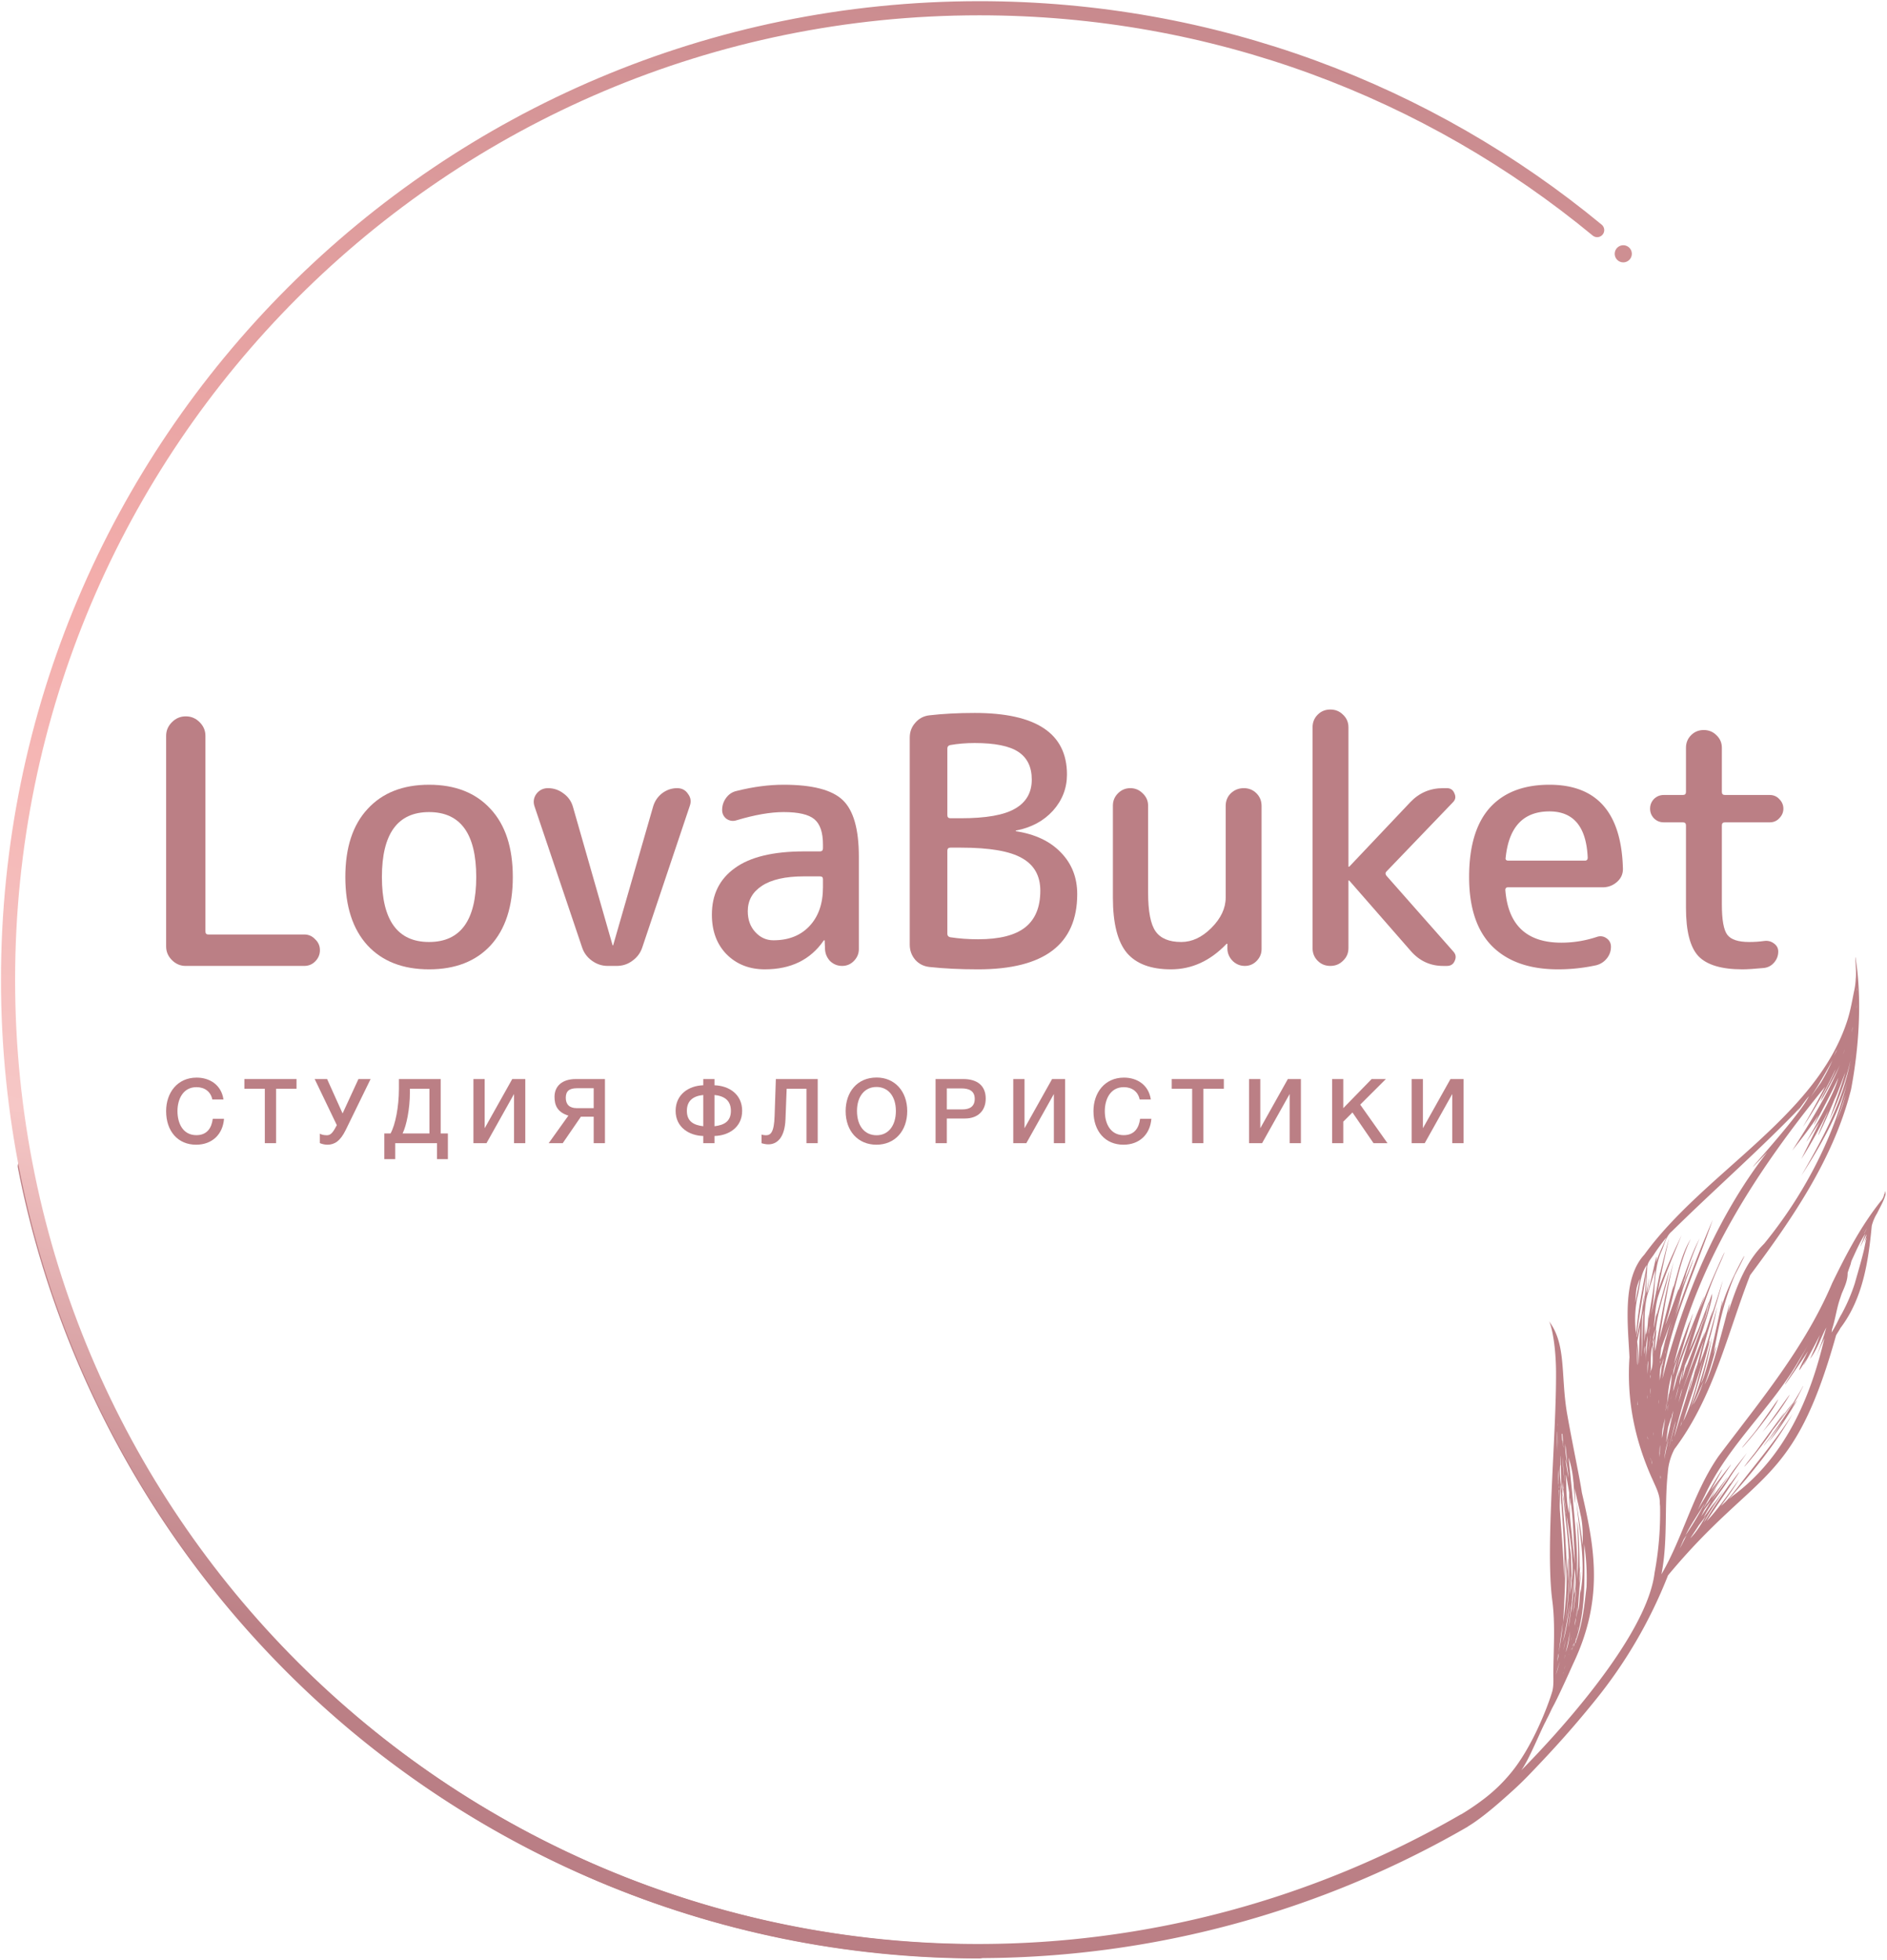 <svg width="1069" height="1110" fill="none" xmlns="http://www.w3.org/2000/svg"><path d="M1042.64 745.218v-.08c0 .08-.09.16-.13.24l.13-.16Z" fill="url(#a)"/><path d="M1013.7 797.418c6.54-9.39-5.86 7.23-8.43 11 15.12-21.82-4.22 4.78-10.55 13.68-16.86 21.11 3.55-2.34 9.49-12.14 3.31-4.03 6.47-8.29 9.49-12.54Z" fill="url(#b)"/><path d="M1011.42 794.018c8.6-13.69-8.46 11.69-13.16 17.22a135.373 135.373 0 0 0 13.16-17.22Z" fill="url(#c)"/><path d="m998.259 811.238-.23.27.23-.27Z" fill="url(#d)"/><path d="M993.43 811.858c-19 22.65 8.76-8.07 13.85-19 .98-2.19-10.36 14.89-13.85 19Z" fill="url(#e)"/><path d="m1021.33 785.188-1 1.86a288.816 288.816 0 0 1-17.2 26.39v.06c-9.94 12.92.77-.16 7.79-10-3.64 5.47-7.68 11.49-9.4 13.62 5.91-6.74 11-14.82 15.72-22.62 1.67-2.92.28-.92-2.27 2.9.18-.3.33-.58.47-.83 1.6-2.36 2.2-3.63.15-.59 1-1.68 2-3.36 2.95-5.07.61-1.24 3.71-7.09 2.79-5.72Z" fill="url(#f)"/><path d="M1068.01 674.668c0-.37-.12.34-.12.52 0-.57-.14.59-.19.89-.11.12-.1.35-.16.51 0-.17.18-.89 0-.6-.12.51-.35 1.25-.47 1.69a8.786 8.786 0 0 1-.94 1.81c-11.78 14.51-20.32 31.06-28.48 47.81l.22-.41c-15.55 36.53-40.77 66.58-64.34 97.9-14.24 20.5-20.08 45.81-32.32 66.83 3.76-19 1.56-38.45 3.61-57.58a33.31 33.31 0 0 1 3.78-13.35c22.21-29.5 29.74-64.72 42.86-98.48 23.79-31.91 47.34-66 57.19-105.27 4.55-24 6.24-51.07 2.56-74.36a3.446 3.446 0 0 0-.09-.45s0-.07-.07 0c0 1.85.68 8.74.22 12.42v.17c-.08 1.64-.27 3.273-.56 4.89-.13.73-.36 1.85-.45 2.2-1.19 6-2.24 12-4.27 17.74-18.28 53.72-81.09 85-114.45 131-12.57 13.63-9.38 38.94-8.43 58.07-1.65 24.18 2.93 46.74 12.85 68.87v-.07c1.88 4.49 4.45 8.85 4.33 13.88v-.25c0 .74.11 1.48.15 2.22v-.09a184.971 184.971 0 0 1-3.25 38.32c0-.23.11-.46.14-.69-5.23 42.53-75 111.142-75.53 111.852 4.59-6.332 11.11-22.892 14-28.002 0 .06-.06.11-.09.16.19-.35.47-1.11.67-1.47v.06c1-1.84 2.07-4.27 3-6.14l-.08.14c.34-.61.67-1.25 1-1.87.1-.17.19-.35.29-.53 3.87-7.53 10.55-22.61 10.54-22.57 17.61-36.86 12.31-65.67 5-97.13-1-7.17-4.92-25.46-8.18-43.65-4-22-.25-40.18-10.55-53.51 1.4 1.81 4 13.08 4.11 28.8.19 37-6.13 99.37-2.12 129.58 1.78 13.44.64 28.13.59 41.39 0 3.41.27 7.12-.73 10.42-2.56 8.52-11.51 31.78-23.71 46.222a90.28 90.28 0 0 1-13.69 13.34c-4.465 3.49-9.141 6.7-14 9.62-.217.07-.428.17-.63.28a545.84 545.84 0 0 1-273.24 73.18c-260.89 0-486.29-185.582-536-441.272a4 4 0 0 0-4.695-3.165 4.002 4.002 0 0 0-3.165 4.695c24.18 124.44 91.44 237.92 189.39 319.55a554.435 554.435 0 0 0 307.368 126.182 554.415 554.415 0 0 0 324.312-72.24c.208-.13.406-.27.59-.43 5.78-3.44 13.39-9.69 18.61-14.29 6.23-5.49 10.5-9.28 16.17-15.19 14-14.562 24.61-26.362 36.56-41.112a267.427 267.427 0 0 0 41.83-71.51c50.42-60.61 70.94-49.3 95.2-135.92.82-1.49 1.84-2.86 2.6-4.38v.08c12.59-16.71 15.7-37.45 17.61-57.69a25.484 25.484 0 0 1 3.09-7.24c1.64-3.4 4-7.33 4.74-10.72-.02-.557-.08-1.113-.18-1.66Zm-15.88-115.32v1c0 .29-.06.59-.1.88.01-.64.06-1.26.1-1.88Zm-.21 9.54v2c0-.15-.06-.3-.07-.45.04-.5.05-1.03.07-1.55ZM883.6 947.008c.09-.3.18-.59.26-.88-.063.3-.149.594-.26.88Zm-.52-10.6a26.09 26.09 0 0 1-1 4.78c.37-1.59.35-3.28 1-4.78Zm-.75-128.74.06.13-.06-.13Zm.54 129c.72-4.59 1.27-9.21 1.91-13.81.21-1.5.45-3 .6-4.51a146.47 146.47 0 0 1-2.55 18.32h.04Zm6.44-28c-.92 7.21-1.81 14.47-4 21.42 1.67-7.04 2.83-14.21 3.96-21.42h.04Zm-2.55-25.49c1.43 11 .49 22.09-.81 33.06-.13.83-.25 1.66-.37 2.5.59-11.74 1.35-23.67 1.14-35.53l.04-.03Zm-.78-34.28c-.24-1-.22-2.15-1-2.7.18-2.32.29-4.634.33-6.94.14 1.33.28 2.67.41 4-.74-1.79.73 4.22.22 5.67l.04-.03Zm-.95-2.56.19.23c.167.341.281.705.34 1.08 1.47 15.94 4.45 32 2.64 48 .17-8.14.34-21.81-.36-5.81-.32-5.16-.56-10.32-.89-15.47-.42-9.37-1.55-18.71-2-28l.09.07-.01-.1Zm2.18 10.1v1.37c-.25-3.31-1.24-6.6-1.08-9.9.3 2.88.63 5.76 1.04 8.56l.04-.03Zm0-21.1c.58 3.33 1.2 6.65 1.74 10 0 3.87-.1 7.75-.14 11.63-1.61-7.38-1.38-15-1.76-22.52-.01.64.08 2.22.09.92l.07-.03Zm-.09-8.49a75.27 75.27 0 0 1 1.51 10.22c-.52-2.65-1-5.31-1.4-8a13.855 13.855 0 0 1-.18-2.19l.07-.03Zm2.76 24.35c1.21 7.8 1.34 15.7 1.84 23.57.17 3.63.35 7.26.5 10.89-.14-1-.19-2-.33-2.9-.53-4.9-1.16-9.78-1.87-14.67 4.16 24.15-2.16-10.19-.6-19.89.24 1.47.44 7.11.39 3.03l.07-.03Zm3.09 65.52c.069-2.092.28-4.177.63-6.24l.06-.49a42.179 42.179 0 0 1-.76 6.76l.07-.03Zm1.14 4.87c0 .16 0 .32-.08.48-.13.67-.26 1.32-.41 2 .1-.8.26-1.63.42-2.4l.07-.08Zm-1.1 6.07c.004.07.004.14 0 .21-.11.41-.2.82-.34 1.22l-.06.14c.055-.53.165-1.053.33-1.56l.07-.01Zm-1.92-12.94c.39-5 1.2-9.89 1.62-14.86.15 3.56-.66 7.09-1 10.62v-.11c-.28 1.48-.48 2.94-.69 4.38l.07-.03Zm-1.18.19c1-10-.61 2.49-1.18 6.51 0-3.23 2.34-16.34 1.75-14.46.37-3.17.75-9.84.87-14.18a122.15 122.15 0 0 1-1.51 22.16l.07-.03Zm-.44 9.28c-.56 3.88-1 7.86-2.44 11.55a212.03 212.03 0 0 0 2.35-11.27l.09-.28Zm.43-23.87c-.13.89-.25 1.78-.38 2.67.23-3.5.4-7 .46-10.51.42 2.626.389 5.304-.09 7.92 0 0-.07-.02-.06-.05l.07-.03Zm2 3.35c.34-2.74.18-2.44-.19.07.19-5.14.17-10.28.2-15.42a41.289 41.289 0 0 1-.1 15.35h.09Zm-1.18-22.32c-.2-1.36-.28-.6.14 4.71v-.05c0 3 0 6.08-.29 9.1-.61-4.79-.67-26.71-.94-14.42-.34-7.54-1.58-15-2.14-22.54 1.28 7.74 2.45 15.52 3.14 23.23l.09-.03Zm-4 38.35c.1-1 .21-1.94.31-2.9a296.694 296.694 0 0 0 2.2-31.79c.27 11.59-.9 23.27-2.57 34.72l.06-.03Zm.22 8.79a43.124 43.124 0 0 1-1.35 6.11c.34-1.35.64-2.7.93-4.07l.42-2.04Zm-1.26 18.85c0 .1-.06.2-.1.3-.04.1-.07 0-.1 0l.27-.57a2.744 2.744 0 0 1-.13.3l.06-.03Zm.23-1.52c.24-.88.57-1.74.86-2.6a20.43 20.43 0 0 1-.92 2.63l.06-.03Zm.14-6c.15-.59.29-1.18.43-1.77a3.47 3.47 0 0 1 .32-.94c-.3.97-.47 1.89-.81 2.78l.06-.07Zm.85 2.9a.739.739 0 0 0 0-.21c.13-.42.25-.83.37-1.25-.19.56-.3 1.05-.43 1.53l.06-.07Zm2-5.95c-.07.26-.16.52-.23.78.32-1.25.63-2.5 1-3.76h.06c-.4 1.04-.64 2.04-.9 3.05l.07-.07Zm.82-3.17c0-.22.11-.44.17-.67a6.448 6.448 0 0 1-.24.74l.07-.07Zm-.08-4c.17-.9.42-1.76.63-2.65a16.164 16.164 0 0 1-.7 2.72l.07-.07Zm.7 5a7.664 7.664 0 0 1 .5-1.65v.3a3.74 3.74 0 0 1-.57 1.42l.07-.07Zm.62-1.79a.215.215 0 0 1 0-.08.206.206 0 0 1 0-.07v.15Zm0-.52-.08.17c.062-.592.221-1.17.47-1.71a6.73 6.73 0 0 1-.43 1.57l.04-.03Zm.4.31c.141-.741.348-1.467.62-2.17a3.768 3.768 0 0 1-.65 2.24l.03-.07Zm1.25-16.11.06-.39a16.263 16.263 0 0 1-.62 4.59c.13-1.37.28-2.78.52-4.17l.04-.03Zm-.41 14.59c.05-.3.11-.59.16-.89v-.21c.297-.201.543-.468.72-.78a13.26 13.26 0 0 1-.92 1.91l.04-.03Zm6.63-32.67c-1.27 10.4-2.2 21.39-6.09 31.15-.1.11-.21.21-.32.31 6.17-17.81 5.22-36.82 5-55.4a124.61 124.61 0 0 1 1.37 23.97l.04-.03Zm-7.45-59.08v-.09c.69 10.09 1.25 19.23.79 3.62.68 4.3 1.81 8.5 2.75 12.75l.57 2.76a.94.94 0 0 0 0-.13c1.26 5.55 1.21 11.19 1.13 16.84-1-8.76-2.72-17.44-3.72-26.17 1.45 17.75 5.78 35.39 2.41 53.35-.08-7.2-.27 7.57-1.38 10.24.1-7.32 3-34.5.73-16 0-2.08.74-13.48.2-7.75 0-8-.46-23-1.45-27.31.61 10.88 1 21.9.07 32.78 0-1.92 0-3.84-.1-5.75.52-13.92-2.79-43.87-4.78-63a56.574 56.574 0 0 1 2.73 13.89l.05-.03Zm-4.67-21.37c.4 2.39.57 4.82.86 7.22a.338.338 0 0 0 0 .11l.3 3a43.074 43.074 0 0 1-1.17-9.33c.11.41-.02-.71-.03-.97l.04-.03Zm-.41 21.14c-.45-4.63-1-9.25-1.18-13.9.44 4.47.78 8.94 1.2 13.41-.05.19-.05.35-.06.52l.04-.03Zm-.56-19c-.23-1.36-.46-2.72-.7-4.07.09.25.13.52.2.77.16.83.3 1.66.45 2.49l.05.81Zm-.63-8c.16 1.87.29 3.76.46 5.63-.21-.59-.16-1.43-.56-1.87-.18-1.31-.2-2.65-.29-4a.65.65 0 0 0 .35.3l.04-.06Zm-1.21 17.73c.19 1.24 0-4.36.11-5.45.35 3.66.41 22.18.67 16.51V844.668c-.59-4.88-1.29-9.8-.82-14.78l.04-.06Zm0 11.22c.3 2.43.5 11.66.65 10.67.91 14 2.14 28 1.52 42.1-.33-12.65-1.45-25.25-2.33-37.86-.41-4.9.33-9.88.11-14.85l.05-.06Zm-.59 7.48v.91c-.12-1.85-.21-3.71-.3-5.57a.81.81 0 0 0 .26 0c-.04 1.62-.02 3.17-.01 4.72l.05-.06Zm-.1-7.46v1.57a.379.379 0 0 0-.15 0l.15-1.57Zm-.29-1.78c0 .59 0 1.18-.06 1.78a53.27 53.27 0 0 1 .16-8.85c.06 2.45-.06 4.78-.15 7.13l.05-.06Zm0-20c-.06-1.36-.1-2.72-.18-4.08a34.96 34.96 0 0 1 .13 4.17l.05-.09Zm-.5-11.33a2.255 2.255 0 0 0 0-.26.397.397 0 0 1-.09.35l.09-.09Zm-.09-2.15c0 .56 0 1.12.08 1.68l-.08-.16a12.633 12.633 0 0 1 0-1.43v-.09Zm-.18 4.91c.11 3.94 0 7.88 0 11.82 0-2.1-.12-4.2-.12-6.31-.02-1.74-.01-3.56.07-5.42l.05-.09Zm1.46 130.56c-.73 2.38-1.34 4.8-2.13 7.16a73.59 73.59 0 0 1 2.08-7.07l.05-.09Zm56.83-171.34c0-2.16.44-4.28.67-6.42 1-2.94 2.13-5.83 3.16-8.74.82-2.22 1.6-4.43 2.39-6.65-1.09 3.36-2.08 6.77-2.94 10.2-.19-.66-1.97 9.16-3.33 11.7l.05-.09Zm.34.49c-.12.63-.25 1.25-.35 1.88v-.9c0-.3.2-.56.3-.89l.05-.09Zm1.26-12.61c1.33-4.2 2.9-8.34 4.36-12.5-1.46 4.27-2.97 8.42-4.41 12.59l.05-.09Zm5.2-7.92c-.78 2.53-1.5 5.09-2.27 7.63.66-2.47 1.36-5.01 2.22-7.54l.05-.09Zm-3.42 14.59c-.17.71-.34 1.42-.5 2.12v-.58c.14-.42.29-.93.45-1.45l.05-.09Zm-1.48 4.84c-.14 1.1-.3 2.2-.43 3.3-.05.377-.12.75-.21 1.12a10.254 10.254 0 0 1 .63-4.33l.01-.09Zm-.33 39.36v.07c.18-.85.35-1.69.53-2.53.27-1 .55-2.07.8-3.11-.53 3.81-1.08 7.59-1.83 11.35-.03-1.907.121-3.812.45-5.69l.05-.09Zm.84 17.95a39.618 39.618 0 0 1 1.11-7.09c.48-1.83 1-3.64 1.46-5.47-.87 4.28-1.95 8.43-2.62 12.65l.05-.09Zm7.53-46.27c2.11-12.07-.76 2.91-2.6 7.64 1.77-12.47 7.34-24.06 11.26-36l.75-2c-3.41 10.14-6.46 20.29-9.46 30.45l.05-.09Zm4.69-5.21c1.57-7.61-1 3.72-2.3 6.48.61-2.74 1.15-5.49 1.68-8.24.373-.847.733-1.697 1.08-2.55 3.89-8.74 7.45-17.64 10.55-26.7-2.99 10.7-7.34 20.79-11.06 31.1l.05-.09Zm12.23-34.45c.53-1.5 1.07-3 1.6-4.51-1.35 5.3-2.84 10.53-4.5 15.73 1.1-3.6 1.93-7.37 2.85-11.13l.05-.09Zm-17.71 50.13-.72 2.46c.72-2.88 1.42-5.76 2.1-8.64a41.191 41.191 0 0 1-1.42 6.29l.04-.11Zm3.4-4.37a73.938 73.938 0 0 1-2.1 7.88c.67-2.53 1.11-5.24 2.05-7.79l.05-.09Zm-1.64-2c.179-3.04.918-6.02 2.18-8.79-.76 2.99-1.44 5.93-2.2 8.85l.02-.06Zm-3.38 14.67c-.51 2.26-.84 4.55-1.2 6.84.13-1.44.25-2.88.37-4.32.19-.78.5-1.62.78-2.46l.05-.06Zm-1.43-6.35c.033-.502.107-1 .22-1.49.08-.4.17-.8.25-1.2l-.09.57v-.06c-.18.79-.25 1.53-.43 2.24l.05-.06Zm.92-17.56c-.07.31-.21.62-.3.93.1-.43.22-.86.34-1.29-.07.18-.08.3-.09.42l.05-.06Zm-.28 3a86.007 86.007 0 0 1-1.73 11.6c.15-2.75-.46 3.35-.81 4.37a61.05 61.05 0 0 1 2.23-15.11c.05-.19.16-.48.26-.76l.05-.1Zm-2 17.06c-.18 1.32-.38 2.63-.56 3.95.07-.77.13-1.55.2-2.32a14.54 14.54 0 0 1 .35-1.53l.01-.1Zm-.21 13v.08c.62-2 1.25-4.08 1.92-6.09-.42 5-1.83 9.84-3 14.73.31-2.76.59-5.68 1.07-8.57l.01-.15Zm-1.49-9.24c.16-.92.32-1.84.46-2.75.18-1.08.3-2.16.45-3.23a29.543 29.543 0 0 1-.92 6.13l.01-.15Zm3.71 17.08c0-.15.08-.3.11-.45.03-.15.1-.33.16-.49.003.381-.093.757-.28 1.09l.01-.15Zm-1.7 3.2c1.34-4.83 2.36-9.75 3.78-14.57a50.103 50.103 0 0 1-1.16 5c-.89 3.35-1.73 6.58-2.63 9.72l.01-.15Zm3-5.72c4.33-18.5 10.49-36.6 16.71-54.55-1.58 5.89-3.07 11.79-4.75 17.65 2.26-11.27-1.83 7.52-3.7 11.6.25-1.32 1.89-7.16 1.43-6.17 1.71-7.43-1.34 4.14-2.16 7-2 6.68-4.2 13.31-6.12 20v-.06c-.44 1.59-.9 3.16-1.42 4.68l.01-.15Zm3.38-5.81c.091-.362.281-.691.55-.95l-.55.95Zm.32-.9.24-.63c.17-.47.33-1 .51-1.42-.26.82-.23 1.67-.76 2.2l.01-.15Zm12.14-35.36c.23-.72.45-1.44.68-2.15-3.38 11.87-5.89 24.4-11.4 35.48 3.44-11.2 7.32-22.2 10.72-33.33Zm-2 16.88c.92-2.13 2-4.21 2.85-6.34-1.66 4.61-3.35 9.26-6 13.36.07-.18.13-.37.2-.54a93.27 93.27 0 0 0 3-6.51l-.05.03Zm81.74-163.23a89.734 89.734 0 0 1-3.62 9.36c1.87-4.83 3.61-9.69 5.08-14.64a81.711 81.711 0 0 1-1.47 5.28h.01Zm5.54-43.48c-.09.619-.23 1.231-.41 1.83l-.36 1.3c.25-1.04.49-2.09.76-3.17l.01.04Zm-.67 16c-.18.83-.35 1.65-.53 2.48.18-.83.34-1.67.52-2.52l.01.04Zm-.72 3.31c-4.4 23.33-16.12 44.66-27.76 64.85 10.72-16.71 20.86-34.09 26.09-53.38-8.39 33.4-25.41 65.3-47.17 91.92-10.83 10.66-15.86 25.09-20.46 39.23 4.27-21.56-7.75 32.16-13.27 40.47 2.45-5.35 9.72-31.5 5.09-17.16 2.68-15.35 6-30.8 12.22-45.14v.06c14.27-27.11-4.79 5.09-7.68 18.8 2.91-19-6.48 33.4-11.68 42.91v.11a192.57 192.57 0 0 0 6.21-26.51c-3.2 13.42-6.53 27-12 39.8 2.77-7.92 14.37-48.87 9.58-34.88a207.59 207.59 0 0 0 5.45-22.22c-2.86 10.9-5.75 22-10 32.5 3.33-16 9.13-31.4 13.17-47.24-2.22 6.94-4.33 14-6.8 20.9 3.06-11.8-2.4 8.06-4.66 12.25 5.52-15.7-8.91 22-11.43 29.09 4.85-14.18 17.65-50.7 16.74-54.24.5-2.18-1.21 3.5-1.77 4.46.5-2-4.85 12.83-6.52 16.62v-.11c-1.58 3.66-3.11 7.36-4.73 11 5.32-16.67 10.15-33.53 17.49-49.47 8.16-18.75-4.75 8.47-11.62 26.87 2.31-6.91 4.2-12.24.9-3.91-3.19 7.63-10.24 25.07-13.62 36.36.74-3.39 1.82-6.69 2.76-10 .47-1.58.94-3.15 1.4-4.73 2.27-7.54 8.2-26.26 2.3-9.1 3.69-11.53-6.36 16.47-8.18 21.72 14-59.67 47.61-110.56 85.65-157.37-4 7.77-8.26 15.35-12.63 22.89a247.13 247.13 0 0 0 18.51-32.7c-1.12 4.07-11.92 23.27-7 15-5.79 11.55 6.73-11.14 9.56-17.59-7.11 17.13-17.21 33.09-27.06 48.55 5.16-6.56 10.4-13.09 14.9-20.14-9 18.14 8.31-13.78 11.22-21.11-3.42 14.37-30.85 55.82-10.63 25-3.33 7-6.84 14-10.29 21a281.636 281.636 0 0 0 15.32-27.56c-.33.87-.71 1.7-1 2.55-10.65 24.33-.76 4.24 4.55-9 1.54-2.84 4.22-10.51 6-15-2.61 9-6 17.84-8.92 26.78 4.74-10.48 9.25-21.77 11.76-33.16l.01.03Zm-100.4 177.85c-.12-3.47 1.59-6.52 2.59-9.77.39-1.15.8-2.29 1.2-3.44-1.37 4.37-2.78 8.74-3.79 13.21Zm82-161.83.6-1 .53-.79c-.36.61-.73 1.2-1.11 1.79h-.02Zm15.4-23.42c-.3 1.262-.72 2.494-1.25 3.68.48-1.21.9-2.43 1.27-3.63l-.02-.05Zm-5.12 1.9-.06.14c.23-.46.47-.91.71-1.36l-.66 1.59-1.33 2.26c.46-.88.92-1.75 1.36-2.63h-.02Zm-1.94 4.84a106.526 106.526 0 0 1-6.64 12.82c-1.89 2.67-3.78 5.36-5.67 8 4.42-6.73 8.48-13.74 12.33-20.82h-.02Zm-101.05 109.87a108.052 108.052 0 0 1 6.89-9.36c-1.87 4.72-4.3 9.23-5.77 14.11 1.24-11.7-2.85 12.7-5.18 17.31.48-2.84.94-5.72 1.34-8.56-.74 2.93-1.21 6.07-1.91 9.06.21-4.85.47-9.72.65-14.55-.06-3.23 2.34-5.44 3.98-8.01Zm-10 19.5a27.231 27.231 0 0 1 1.92-5.49c-.9 4.52-1.86 9-2.55 13.58.036-2.708.253-5.411.65-8.09h-.02Zm-.27 25.85c-.18-1.41-.31-2.82-.38-4.23a62.2 62.2 0 0 1 1.2-17v.08c1.46-6.11 1.52-12.65 5.26-17.93-.2 1.16-.41 2.32-.61 3.49a811.763 811.763 0 0 0-1.31 7v-.09c-.18.91-.35 1.84-.52 2.76a.506.506 0 0 1 0 .11c-1.59 8.15-2.72 16.38-3.56 24.63-.21-2.36.02-.1-.06 1.18h-.02Zm.22 2.8v-.51c.031.168.038.34.02.51h-.02Zm.14-1.43c1.35-12.67 3.95-25.17 5.78-37.77-.81 6.82-.7 13.8-2 20.53 1.26-11.87.08-4-.8 3.12-.43 2.88-1.76 8.14-2.39 11.86l-.51 2.71c-.03-.15-.04-.3-.06-.45h-.02Zm.1 4.84c.21 2.76.25 5.55.3 8.32a.165.165 0 0 0 0-.07v2.75a.571.571 0 0 0-.12.22c-.27-3.74-.15-7.49-.15-11.22h-.03Zm.42 33.77a.58.58 0 0 0-.23.14c.156-.747.243-1.507.26-2.27.08.71-.03 1.42-.01 2.13h-.02Zm.54-23.41c-.1-4.13-.37-8.25-.78-12.36.62-2.91 1.17-5.84 1.8-8.75-.59 7.02-.76 14.07-.95 21.11h-.07Zm2.52 42.15.12.62a2.178 2.178 0 0 1-.1-.62h-.02Zm-1-46.21c.46-7.44.1-14.92.63-22.36.25-1.25.51-2.5.77-3.75-.78 8.69-.56 17.46-1.34 26.11h-.06Zm1.42 47.42c.07.39.15.78.24 1.15a4.976 4.976 0 0 1-.18-1.15h-.06Zm.34-48.75v-2.48c.05-.707.184-1.405.4-2.08a38.654 38.654 0 0 1-.34 4.56h-.06Zm.72 6.29v-.26c.033.083.057.171.07.26h-.07Zm.14 9.8a1.472 1.472 0 0 1 0 .01v-.01Zm-.1-12.64c.34-3.25 0-6.55.46-9.79.2-1.33.4-2.66.59-4-.02 4.62-.61 9.25-1.02 13.79h-.03Zm.23 11.15v.46c.08-.15.07-.32.06-.46h-.06Zm.54 10.7c-.04-.606-.04-1.214 0-1.82.09.6.05 1.21.06 1.82h-.06Zm.36 22.8a5.55 5.55 0 0 1-.06-1.35c.1.78.2 1.56.31 2.34-.02-.33-.11-.66-.19-.99h-.06Zm.31-43.31c-.14 2.26-.26 4.52-.36 6.78 0-2.51-.35-5.12.41-7.53.05.25.02.5.01.75h-.06Zm-1.3-15.82c-.15-3.45-.2-5.34-.22-6.13a64.554 64.554 0 0 1-.74 10.28c.44-9.26-.59-19 2.18-27.87 1.36-4.28 2.68-8.56 4-12.85-.39 9.37-2.38 18.54-3.76 27.79.01-8.52-.08 5.72-1.4 8.78h-.06Zm2.3-5.2c-.28 1.65-.54 3.31-.8 5 .028-1.701.318-3.388.86-5h-.06Zm.12 7c.053-.387.113-.777.18-1.17a67.82 67.82 0 0 1-1.11 8.89c.3-2.58.67-5.15.99-7.72h-.06Zm0 20v-2.44c.117.815.127 1.642.03 2.46l-.03-.02Zm-.09 13.42a1.676 1.676 0 0 1 0-.5c.04.22.04.35.03.52l-.03-.02Zm0-1v-1.93c.007-.642.074-1.281.2-1.91a35.335 35.335 0 0 1-.21 3.82l.01.02Zm.06-9v-1a2.521 2.521 0 0 1 .18-1.25c.024.735-.04 1.47-.19 2.19l.01.06Zm.22 44.89h.06c.06.43.11.86.17 1.3a8.26 8.26 0 0 1-.24-1.36l.01.06Zm.28-24.45v-.19.19Zm.39 27.2c-.05-.34-.09-.69-.13-1l-.06-.67c.207.798.354 1.61.44 2.43-.09-.32-.17-.57-.26-.82l.01.06Zm-.39-52.12a67.38 67.38 0 0 1 .28-12.38c.21-.82.42-1.63.64-2.45-.44 4.84.76 10.11-.92 14.77v.06Zm.55-15.59a11.8 11.8 0 0 1 .4-2.36 5.018 5.018 0 0 1-.41 2.3l.01.06Zm.87 50.42c0 .6-.06 1.2-.05 1.8a7.194 7.194 0 0 1 .04-1.86l.01.06Zm0-.88v-.08.08Zm.12 19.51c0 .12 0 .25.08.37v.21c.02-.26-.01-.45-.05-.64l-.03.06Zm0-66.26c-.23-3 0 2.14-.16 3.4-.05-2.22-.12-4.45-.18-6.67.22-.83.44-1.67.67-2.5-.09 1.86-.22 3.77-.3 5.71l-.03.06Zm-.38-4.75v-1.31c.34-1.5.69-3 1-4.49a15.894 15.894 0 0 1-.97 5.74l-.03.06Zm3.09 36c0-.49 0-1 .07-1.47 0-.22.07-.45.11-.67-.04.7-.09 1.42-.15 2.13l-.03.01Zm-1.94-29.88c-.47-2.57 1.45-16 .3-10.56.84-11.89 5.61-23.29 7.76-35-2.58 8.63-5 17.43-7.42 26.16.4-6.51-.54 4-1.5 6.35.89-6.38.85-13 3-19.09 3.59-11.34 8.37-22.35 12.84-33.31-4.92 10.31-9.74 20.78-13.38 31.65 1.77-10.07 4.11-20.06 6.28-30-1.78 6.4-3.4 13-5 19.49-.18-1.31-3.4 18.2-5.28 23.72 3-11.72 1-24.3 5.81-35.45 1.89-3.92 2.49-8.51 5.87-11.47l-.27.3c22.89-22.62 47.22-43.93 69.74-67 1.12-1.13 2.17-2.34 3.2-3.56-4.73 7.27 2.93-4 5.19-6.41-6.62 13.35-49.34 58.44-23.59 31.59-29 37.22-47.65 83-59.43 128.4 4.3-31.25 18.39-60.5 28.49-90-7.94 18.46-15.22 37.19-21.48 56.29 1.11-3.65 2.15-7.33 3-11.05 1.18-7 6.78-19.21 7.57-23.17-2.32 5.91-4.82 11.75-7 17.72.76-2.26 1.42-4.55 2.11-6.84-.56 2.61.49-1.07.7-2.11a206.364 206.364 0 0 1 7.66-20.26c-5 9.38-8 19.74-12 29.62 1.4-5.52-5.47 15.11-7.44 19.39 5.07-16.12 7.15-33.5 14.43-48.78-5.3 8.72-7.18 19-10.13 28.72 2.43-11.3-6 22.41-7.86 28.94 2.63-14.92 4.68-30 8.33-44.67-4.81 16.44-7.2 33.56-10.47 50.38l-.03.01Zm11.45-21.19c.92-3.4 2-6.77 3.07-10.12v.15c-.96 3.31-2 6.64-3.04 9.96l-.03.01Zm-9 81.28v-2.28c.09-1.47.09-3 .3-4.43a50.315 50.315 0 0 1-.28 6.7l-.02.01Zm.32-1.3c0-.42 0-.83.05-1.25v.82c0 .14-.01.27-.03.42l-.02.01Zm.29 13.62a3.991 3.991 0 0 1 0-1.78l.09.92c.015.285-.008.571-.07.85l-.02.01Zm-.53-55.66c.11-3.31-.07-6.6 1.28-9.7a40.916 40.916 0 0 1-.36 4.12c-.19 1.86-.61 3.71-.9 5.57l-.02.01Zm115.29-84.93.38-.55c-.14.26-.29.51-.44.77l.06-.22Zm-100.59 172.65c2.92-6.06 6.9-11.6 10.36-17.37l.51-.72a192.694 192.694 0 0 1-10.85 18.08l-.02.01Zm6.68-8.2-1.11 1.73c.13-.242.273-.475.43-.7l.68-1.03Zm-9.89 15.47c.72-1.66 1.47-3.31 2.2-5 .52-.82 1.07-1.62 1.63-2.4-1.28 2.46-2.41 5-3.81 7.39l-.02.01Zm10.79-13a761.737 761.737 0 0 0 4-5.27c-2.6 4.49-5.24 9-8.88 12.7 1.62-2.54 3.35-4.96 4.9-7.48l-.02.05Zm71.1-106c-8 34.47-22.67 67.87-52 89.45-.7.61-1.41 1.23-2.12 1.83 13.18-15.17 26.21-30.78 36.05-48.33-9.23 14.69-20.5 27.86-31.08 41.59-2.94 3.7-5.81 7.55-9.48 10.58 3.6-4.85 7.13-9.88 10.25-15-6 7.91-11.41 16.41-18.31 23.55 5.58-8.87 28.8-42 13-20.63 2.55-4.22-6.62 9.17-8.36 11.86l.07-.1c-2.21 3.22-4.14 6.59-6.42 9.75 3.37-6.42 7.76-12.33 11.49-18.46-2.42 3.53-5.2 6.9-7.5 10.55 5.44-9.56-.8 1.19-3.9 4.79 3.78-7.25 9-13.49 13.45-20.32l-.06.08c3.29-5.62 7.43-10.76 11-16.13-3.42 4.51-7.18 8.86-10.26 13.63-.46.73-.94 1.44-1.43 2.15-2.66 3.76-5.39 7.54-8.2 11.2 11.15-16.53 13-18.53-.33-1.25 6-11.66 1.24-2.51-2.66 3.39 1.14-2.63-.69 1.27-1.56 2 3.27-5.84 6.75-11.61 10.44-17.16 11.65-16.72-.23-.52-6.41 7.13 15.08-26.58-.09-1.57-7.41 11.17 1.32-2.76 2.57-5.55 4-8.25l-.12.22c13.42-28.91 38.34-49.93 53.94-77.48 1.56-2.54 3.12-5.22 4.61-7.85-2.79 5-5.41 10-8.36 14.93v-.06c-12.51 19.24 3.19-3.37 8.37-11.39-4 7.89-8.47 17.29-.81 4.36-6.14 12 5.44-8.89 7.59-13.67a138.047 138.047 0 0 1-5.65 13.69c4-5.14 6.16-11.91 9.22-17.77-3.27 12.18-10.4 27.06-1.03 5.92l-.02.03Zm-70 101.25c.81-1.5 1.44-3.1 2.38-4.54 1.15-1.54 2.31-3.1 3.47-4.63a102.72 102.72 0 0 1-5.86 9.14l.01.03Zm3.27-8.94.22-.45 1-1.42c-.43.59-.83 1.21-1.23 1.84l.01.03Zm1.25-3 .18-.28s-.05.08-.07.13l-.11.15Zm.62-.88a81.581 81.581 0 0 1 6.08-8.31c-.7 1-1.41 1.93-2.12 2.89-1.32 1.88-2.7 3.61-3.97 5.43l.01-.01Zm68.79-89a.285.285 0 0 0 0-.13l.16-.17c-.06.08-.11.19-.17.29l.01.01Zm19.89-56.2c-.18.84-.36 1.67-.53 2.5l.06-.28c-.32 1.53-.63 3.09-.94 4.62l.07-.34c-1.54 6.57-3.51 13-5.33 19.51a98.995 98.995 0 0 1-7.43 17.22c-.07.11-.13.24-.19.36v-.07c-1 1.78-1.88 3.6-2.76 5.43l.14-.29c-.89 1.7-1.86 3.36-2.81 5 .07-.66.14-1.33.27-2l-.06.27c0-.15.07-.3.1-.45v.11c1.86-5.84 2.56-12 4.66-17.73.22-.78.52-1.57.76-2.3 1.59-3.7 3.4-7.48 3.31-11.64.42-1.5 1-2.94 1.53-4.43v.08c.29-.9.41-1.85.77-2.72 2.37-5.1 4.59-10.4 7.77-15.19-3.25 8.37-4.43 10.62.24 1.16.2-.15.27-.53.45-.79-.69 3.12-2.4 7.53-.12 1.96l.04.01Zm-.94-3c-.19.25-.37.51-.56.75.61-1 1.11-2.14 1.72-3.18-.36.79-.76 1.59-1.17 2.39l.01.04Zm1.79-1v.08c.06-.21.13-.42.2-.63-.09.09-.16.27-.21.46l.01.09Zm9.22-19.67v-.05c.09-.205.16-.42.2-.64-.04.209-.11.411-.21.6l.01.09Z" fill="url(#g)"/><path d="M554.81 1105.18c-303.896 0-550.252-246.359-550.252-550.255C4.558 251.03 250.914 4.673 554.81 4.673c132.95 0 254.887 47.151 350.002 125.644" stroke="url(#h)" stroke-width="8" stroke-linecap="round"/><path d="M105.149 547.054c-2.968 0-5.55-1.097-7.744-3.291-2.195-2.194-3.292-4.776-3.292-7.745V416.75c0-2.968 1.097-5.55 3.292-7.744 2.194-2.195 4.776-3.292 7.744-3.292h.194c2.969 0 5.55 1.097 7.745 3.292 2.194 2.194 3.291 4.776 3.291 7.744v110.749c0 1.162.517 1.743 1.549 1.743h54.406c2.453 0 4.518.903 6.196 2.71 1.807 1.678 2.711 3.744 2.711 6.196 0 2.453-.904 4.582-2.711 6.389-1.678 1.678-3.743 2.517-6.196 2.517h-67.185Z" fill="url(#i)"/><path d="M269.789 496.714c0-24.525-8.907-36.787-26.719-36.787-17.813 0-26.719 12.262-26.719 36.787s8.906 36.787 26.719 36.787c17.812 0 26.719-12.262 26.719-36.787Zm8.132 38.723c-8.39 9.036-20.007 13.554-34.851 13.554-14.844 0-26.461-4.518-34.851-13.554-8.39-9.164-12.585-22.072-12.585-38.723s4.195-29.494 12.585-38.53c8.39-9.164 20.007-13.746 34.851-13.746 14.844 0 26.461 4.582 34.851 13.746 8.39 9.036 12.585 21.879 12.585 38.53s-4.195 29.559-12.585 38.723Z" fill="url(#j)"/><path d="m329.772 536.599-26.913-79.77c-.903-2.582-.58-4.97.969-7.164 1.678-2.194 3.872-3.291 6.582-3.291 3.227 0 6.132.968 8.713 2.904 2.711 1.936 4.518 4.453 5.422 7.551l22.459 78.415c0 .129.065.193.194.193s.193-.064.193-.193l22.653-78.609c.904-2.968 2.582-5.421 5.034-7.357 2.582-1.936 5.422-2.904 8.52-2.904 2.71 0 4.776 1.097 6.195 3.291 1.549 2.065 1.872 4.324.968 6.777l-26.912 80.157c-1.033 3.098-2.905 5.615-5.615 7.551-2.582 1.936-5.551 2.904-8.907 2.904h-5.034c-3.227 0-6.195-.968-8.906-2.904-2.711-1.936-4.582-4.453-5.615-7.551Z" fill="url(#k)"/><path d="M455.564 496.327c-10.584 0-18.587 1.807-24.008 5.421-5.293 3.485-7.939 8.261-7.939 14.328 0 4.776 1.42 8.712 4.26 11.81 2.84 3.098 6.26 4.647 10.262 4.647 8.519 0 15.295-2.646 20.329-7.938 5.163-5.421 7.745-12.779 7.745-22.072v-4.647c0-1.033-.581-1.549-1.743-1.549h-8.906Zm-22.266 52.664c-8.777 0-16.005-2.84-21.685-8.52-5.55-5.679-8.325-13.166-8.325-22.459 0-11.359 4.324-20.136 12.972-26.332 8.648-6.325 21.75-9.487 39.304-9.487h8.906c1.162 0 1.743-.581 1.743-1.743v-2.13c0-6.841-1.613-11.617-4.84-14.327-3.227-2.711-9.036-4.066-17.426-4.066-7.486 0-16.393 1.549-26.719 4.647-1.936.645-3.808.387-5.615-.775-1.678-1.291-2.517-2.969-2.517-5.034 0-2.581.775-4.905 2.323-6.97 1.549-2.065 3.55-3.356 6.003-3.872 9.293-2.324 18.135-3.485 26.525-3.485 16.264 0 27.429 2.904 33.496 8.712 6.066 5.809 9.1 16.458 9.1 31.947v52.47c0 2.582-.968 4.841-2.904 6.777-1.808 1.807-4.002 2.71-6.583 2.71-2.582 0-4.841-.903-6.777-2.71-1.807-1.936-2.775-4.195-2.904-6.777l-.194-4.84c0-.129-.064-.194-.193-.194-.259 0-.388.065-.388.194-7.486 10.842-18.587 16.264-33.302 16.264Z" fill="url(#l)"/><path d="M536.679 481.806v47.048c0 1.033.516 1.678 1.549 1.937 5.034.774 10.326 1.161 15.876 1.161 12.134 0 21.04-2.259 26.72-6.776 5.679-4.518 8.519-11.424 8.519-20.717 0-8.39-3.421-14.522-10.262-18.394-6.841-4.001-18.394-6.002-34.657-6.002h-6.003c-1.161 0-1.742.581-1.742 1.743Zm0-57.892v37.755c0 1.162.581 1.743 1.742 1.743h6.003c14.198 0 24.395-1.807 30.591-5.421 6.325-3.615 9.487-9.1 9.487-16.458 0-7.099-2.517-12.327-7.551-15.683-5.034-3.356-13.295-5.034-24.783-5.034-4.905 0-9.552.387-13.94 1.162-1.033.258-1.549.903-1.549 1.936Zm-10.262 123.721c-3.227-.387-5.873-1.742-7.938-4.066-2.065-2.452-3.098-5.292-3.098-8.519V417.718c0-3.227 1.033-6.002 3.098-8.325 2.065-2.453 4.711-3.872 7.938-4.26 7.745-.903 16.329-1.355 25.751-1.355 34.851 0 52.277 11.617 52.277 34.851 0 7.745-2.646 14.586-7.938 20.523-5.293 5.809-12.263 9.552-20.911 11.23-.129 0-.194.065-.194.194s.065.193.194.193c10.842 1.678 19.297 5.68 25.364 12.005 6.195 6.324 9.293 14.198 9.293 23.621 0 28.397-18.716 42.596-56.149 42.596-10.197 0-19.426-.452-27.687-1.356Z" fill="url(#m)"/><path d="M663.377 548.991c-11.359 0-19.684-3.098-24.977-9.294-5.292-6.325-7.938-16.78-7.938-31.366v-52.083c0-2.711.968-5.034 2.904-6.97s4.26-2.904 6.971-2.904c2.71 0 5.034.968 6.97 2.904 2.065 1.936 3.098 4.259 3.098 6.97v49.179c0 10.713 1.419 18.071 4.259 22.072 2.84 4.002 7.68 6.002 14.521 6.002 6.067 0 11.746-2.646 17.039-7.938 5.421-5.421 8.132-11.165 8.132-17.232v-51.889c0-2.84.968-5.228 2.904-7.164 2.065-1.936 4.518-2.904 7.357-2.904 2.84 0 5.228.968 7.164 2.904s2.904 4.324 2.904 7.164v81.125c0 2.582-.968 4.841-2.904 6.777-1.807 1.807-4.001 2.71-6.583 2.71-2.581 0-4.84-.903-6.776-2.71-1.937-1.936-2.969-4.195-3.098-6.777v-2.904c0-.129-.065-.194-.194-.194s-.258.065-.387.194c-9.165 9.552-19.62 14.328-31.366 14.328Z" fill="url(#n)"/><path d="M760.809 544.15c-1.937 1.936-4.325 2.904-7.164 2.904-2.84 0-5.228-.968-7.164-2.904s-2.904-4.324-2.904-7.164V411.91c0-2.84.968-5.228 2.904-7.164s4.324-2.904 7.164-2.904c2.839 0 5.227.968 7.164 2.904 2.065 1.936 3.097 4.324 3.097 7.164v78.802c0 .129.065.194.194.194l.387-.194 34.464-36.4c5.034-5.292 11.23-7.938 18.587-7.938h2.13c2.065 0 3.485.968 4.26 2.904.903 1.936.645 3.614-.775 5.034l-37.755 39.304c-.645.646-.645 1.42 0 2.324l37.949 42.983c1.42 1.548 1.678 3.291.774 5.227-.774 1.936-2.259 2.904-4.453 2.904h-2.13c-7.228 0-13.295-2.775-18.2-8.325l-34.851-39.885c-.129-.129-.258-.194-.387-.194s-.194.065-.194.194v38.142c0 2.84-1.032 5.228-3.097 7.164Z" fill="url(#o)"/><path d="M877.762 459.54c-14.715 0-22.976 8.712-24.783 26.138-.258 1.162.258 1.742 1.549 1.742h43.37c1.033 0 1.549-.58 1.549-1.742-.774-17.426-8.003-26.138-21.685-26.138Zm4.841 89.451c-16.135 0-28.591-4.389-37.369-13.166-8.648-8.778-12.972-21.815-12.972-39.111 0-17.296 3.872-30.333 11.617-39.111 7.874-8.777 19.168-13.165 33.883-13.165 26.848 0 40.724 15.747 41.628 47.242.129 3.098-.968 5.679-3.292 7.745-2.323 2.065-5.034 3.098-8.132 3.098h-53.631c-1.033 0-1.549.516-1.549 1.548 1.548 19.878 12.133 29.817 31.753 29.817 6.841 0 13.553-1.097 20.136-3.291 1.936-.645 3.743-.387 5.421.774 1.678 1.162 2.517 2.776 2.517 4.841 0 2.452-.774 4.647-2.323 6.583s-3.55 3.227-6.002 3.872a101.435 101.435 0 0 1-21.685 2.324Z" fill="url(#p)"/><path d="M942.533 465.735c-2.194 0-4.066-.774-5.615-2.323-1.42-1.549-2.13-3.356-2.13-5.421 0-2.066.71-3.873 2.13-5.422 1.549-1.549 3.421-2.323 5.615-2.323h10.843c1.161 0 1.742-.581 1.742-1.743v-24.976c0-2.84.968-5.228 2.904-7.164 1.937-1.936 4.324-2.904 7.164-2.904s5.228.968 7.164 2.904c2.065 1.936 3.098 4.324 3.098 7.164v24.976c0 1.162.581 1.743 1.742 1.743h25.36c2.2 0 4.01.774 5.43 2.323 1.54 1.549 2.32 3.356 2.32 5.422 0 2.065-.78 3.872-2.32 5.421-1.42 1.549-3.23 2.323-5.43 2.323h-25.36c-1.161 0-1.742.581-1.742 1.743v44.725c0 8.778 1.033 14.522 3.098 17.232 2.065 2.711 6.196 4.066 12.391 4.066 2.969 0 5.809-.193 8.519-.581 2.064-.258 3.874.194 5.424 1.356 1.68 1.161 2.51 2.71 2.51 4.647 0 2.323-.77 4.388-2.32 6.195-1.55 1.807-3.48 2.84-5.807 3.098-5.422.516-9.487.775-12.198.775-11.875 0-20.201-2.517-24.977-7.551-4.646-5.035-6.97-14.135-6.97-27.3v-46.662c0-1.162-.581-1.743-1.742-1.743h-10.843Z" fill="url(#q)"/><path d="M126.911 633.618h-6.376c-.663 5.355-3.367 9.283-9.283 9.283-7.753 0-10.712-6.886-10.712-13.619 0-6.682 3.112-13.568 10.763-13.568 4.692 0 8.11 2.601 8.977 6.988h6.325c-1.224-8.416-7.957-12.395-15.2-12.395-11.018 0-17.292 8.672-17.292 18.975 0 11.477 6.733 19.026 16.986 19.026 9.079 0 15.149-5.866 15.812-14.69Z" fill="url(#r)"/><path d="M167.977 611.123h-29.533v5.509h11.578v30.809h6.376v-30.809h11.579v-5.509Z" fill="url(#s)"/><path d="m190.816 637.239-.051.102c-1.887 3.52-3.162 5.611-5.508 5.611-2.245 0-3.418-.51-4.081-.918v5.356c1.02.459 2.652.918 4.285.918 4.029 0 7.294-2.041 10.354-8.264l14.129-28.921h-6.886l-8.977 19.485-8.773-19.485h-7.039l12.547 26.116Z" fill="url(#t)"/><path d="M253.732 656.469v-14.537h-4.08v-30.809h-23.667v5.611c0 9.998-1.99 20.301-4.744 25.198h-3.52v14.537h6.172v-9.028h23.668v9.028h6.171Zm-10.456-14.537h-15.2c2.244-4.54 4.131-14.078 4.131-23.106v-2.194h11.069v25.3Z" fill="url(#u)"/><path d="M268.202 647.441h7.396l15.608-27.85v27.85h6.376v-36.318h-7.396l-15.608 27.85v-27.85h-6.376v36.318Z" fill="url(#v)"/><path d="M342.707 647.441v-36.318h-16.526c-7.753 0-12.038 4.03-12.038 10.049 0 4.591 1.428 8.671 7.855 10.66l-11.17 15.609h7.957l10.303-14.997h7.243v14.997h6.376Zm-6.376-19.842h-9.589c-4.081 0-6.223-2.041-6.223-5.866 0-3.775 1.989-5.407 6.325-5.407h9.487v11.273Z" fill="url(#w)"/><path d="M420.436 629.129c0-9.232-7.192-14.18-15.659-14.486v-3.52h-6.376v3.52c-8.314.255-15.659 5.254-15.659 14.486 0 9.487 7.906 14.078 15.659 14.231v4.081h6.376v-4.081c7.804-.153 15.659-4.744 15.659-14.231Zm-6.375 0c0 5.917-3.724 8.059-9.284 8.722v-17.699c5.509.561 9.284 3.06 9.284 8.977Zm-15.66 8.722c-5.559-.663-9.283-2.805-9.283-8.722s3.775-8.416 9.283-8.977v17.699Z" fill="url(#x)"/><path d="M463.245 647.441v-36.318h-23.718l-.714 21.066c-.306 9.233-2.295 10.763-4.897 10.763-.51 0-1.734-.102-2.499-.408v4.897c.918.306 2.397.663 3.825.663 5.203 0 9.335-4.03 9.743-14.18l.663-17.292h11.221v30.809h6.376Z" fill="url(#y)"/><path d="M496.609 610.256c-11.119 0-17.546 8.366-17.546 19.026 0 11.324 7.039 19.026 17.444 19.026 10.355 0 17.445-7.702 17.445-19.026 0-11.273-7.09-19.026-17.343-19.026Zm-.102 5.356c6.733 0 11.018 5.305 11.018 13.619s-4.285 13.721-10.916 13.721c-6.835 0-11.119-5.305-11.119-13.772 0-8.212 4.335-13.568 11.017-13.568Z" fill="url(#z)"/><path d="M530.007 611.123v36.318h6.376v-13.976h10.252c7.345 0 11.783-4.387 11.783-11.273 0-7.6-5.152-11.069-12.65-11.069h-15.761Zm6.376 5.305h8.314c4.029 0 7.498 1.224 7.498 5.917 0 4.285-2.806 5.968-6.937 5.968h-8.875v-11.885Z" fill="url(#A)"/><path d="M574.026 647.441h7.396l15.608-27.85v27.85h6.376v-36.318h-7.396l-15.609 27.85v-27.85h-6.375v36.318Z" fill="url(#B)"/><path d="M652.254 633.618h-6.376c-.663 5.355-3.366 9.283-9.283 9.283-7.753 0-10.712-6.886-10.712-13.619 0-6.682 3.112-13.568 10.763-13.568 4.693 0 8.11 2.601 8.977 6.988h6.325c-1.224-8.416-7.957-12.395-15.2-12.395-11.018 0-17.292 8.672-17.292 18.975 0 11.477 6.733 19.026 16.986 19.026 9.079 0 15.149-5.866 15.812-14.69Z" fill="url(#C)"/><path d="M693.32 611.123h-29.533v5.509h11.578v30.809h6.376v-30.809h11.579v-5.509Z" fill="url(#D)"/><path d="M707.59 647.441h7.396l15.609-27.85v27.85h6.376v-36.318h-7.397l-15.608 27.85v-27.85h-6.376v36.318Z" fill="url(#E)"/><path d="M785.105 611.123h-8.059l-16.068 16.476v-16.476h-6.324v36.318h6.324V635.25l5.203-5.203 11.936 17.394h7.906l-15.455-21.832 14.537-14.486Z" fill="url(#F)"/><path d="M799.722 647.441h7.396l15.608-27.85v27.85h6.376v-36.318h-7.396l-15.608 27.85v-27.85h-6.376v36.318Z" fill="url(#G)"/><circle cx="919.596" cy="143.741" r="4.856" fill="#CE8F92"/><defs><linearGradient id="q" x1="481577" y1="92923.1" x2="921671" y2="342066" gradientUnits="userSpaceOnUse"><stop stop-color="#BB7F85"/><stop offset=".11" stop-color="#DD9B9C"/><stop offset=".2" stop-color="#F4AEAC"/><stop offset=".3" stop-color="#F6C7C6"/><stop offset=".39" stop-color="#F8DADA"/><stop offset=".71" stop-color="#B27780"/><stop offset=".85" stop-color="#D7A0A7"/><stop offset="1" stop-color="#FFCBD1"/></linearGradient><linearGradient id="a" x1="1226.32" y1="789.125" x2="1179.72" y2="1065.3" gradientUnits="userSpaceOnUse"><stop stop-color="#BB7F85"/><stop offset=".11" stop-color="#DD9B9C"/><stop offset=".2" stop-color="#F4AEAC"/><stop offset=".3" stop-color="#F6C7C6"/><stop offset=".39" stop-color="#F8DADA"/><stop offset=".71" stop-color="#B27780"/><stop offset=".85" stop-color="#D7A0A7"/><stop offset="1" stop-color="#FFCBD1"/></linearGradient><linearGradient id="c" x1="22491.8" y1="4617.59" x2="19407.1" y2="29343.5" gradientUnits="userSpaceOnUse"><stop stop-color="#BB7F85"/><stop offset=".11" stop-color="#DD9B9C"/><stop offset=".2" stop-color="#F4AEAC"/><stop offset=".3" stop-color="#F6C7C6"/><stop offset=".39" stop-color="#F8DADA"/><stop offset=".71" stop-color="#B27780"/><stop offset=".85" stop-color="#D7A0A7"/><stop offset="1" stop-color="#FFCBD1"/></linearGradient><linearGradient id="d" x1="1314.59" y1="859.79" x2="1280.72" y2="1175.63" gradientUnits="userSpaceOnUse"><stop stop-color="#BB7F85"/><stop offset=".11" stop-color="#DD9B9C"/><stop offset=".2" stop-color="#F4AEAC"/><stop offset=".3" stop-color="#F6C7C6"/><stop offset=".39" stop-color="#F8DADA"/><stop offset=".71" stop-color="#B27780"/><stop offset=".85" stop-color="#D7A0A7"/><stop offset="1" stop-color="#FFCBD1"/></linearGradient><linearGradient id="e" x1="29127.8" y1="5699.88" x2="25243.6" y2="37556.2" gradientUnits="userSpaceOnUse"><stop stop-color="#BB7F85"/><stop offset=".11" stop-color="#DD9B9C"/><stop offset=".2" stop-color="#F4AEAC"/><stop offset=".3" stop-color="#F6C7C6"/><stop offset=".39" stop-color="#F8DADA"/><stop offset=".71" stop-color="#B27780"/><stop offset=".85" stop-color="#D7A0A7"/><stop offset="1" stop-color="#FFCBD1"/></linearGradient><linearGradient id="f" x1="32066.5" y1="6915.29" x2="26619.1" y2="46290.1" gradientUnits="userSpaceOnUse"><stop stop-color="#BB7F85"/><stop offset=".11" stop-color="#DD9B9C"/><stop offset=".2" stop-color="#F4AEAC"/><stop offset=".3" stop-color="#F6C7C6"/><stop offset=".39" stop-color="#F8DADA"/><stop offset=".71" stop-color="#B27780"/><stop offset=".85" stop-color="#D7A0A7"/><stop offset="1" stop-color="#FFCBD1"/></linearGradient><linearGradient id="g" x1="960191" y1="78170.9" x2="927432" y2="747329" gradientUnits="userSpaceOnUse"><stop stop-color="#BB7F85"/><stop offset=".11" stop-color="#DD9B9C"/><stop offset=".2" stop-color="#F4AEAC"/><stop offset=".3" stop-color="#F6C7C6"/><stop offset=".39" stop-color="#F8DADA"/><stop offset=".71" stop-color="#B27780"/><stop offset=".85" stop-color="#D7A0A7"/><stop offset="1" stop-color="#FFCBD1"/></linearGradient><linearGradient id="h" x1="486.293" y1="-153.002" x2="-152.579" y2="2664.07" gradientUnits="userSpaceOnUse"><stop stop-color="#BB7F85"/><stop offset=".11" stop-color="#DD9B9C"/><stop offset=".2" stop-color="#F4AEAC"/><stop offset=".3" stop-color="#F6C7C6"/><stop offset=".39" stop-color="#BB7F85"/><stop offset=".71" stop-color="#B27780"/><stop offset=".85" stop-color="#D7A0A7"/><stop offset="1" stop-color="#FFCBD1"/></linearGradient><linearGradient id="i" x1="481577" y1="92923.1" x2="921671" y2="342066" gradientUnits="userSpaceOnUse"><stop stop-color="#BB7F85"/><stop offset=".11" stop-color="#DD9B9C"/><stop offset=".2" stop-color="#F4AEAC"/><stop offset=".3" stop-color="#F6C7C6"/><stop offset=".39" stop-color="#F8DADA"/><stop offset=".71" stop-color="#B27780"/><stop offset=".85" stop-color="#D7A0A7"/><stop offset="1" stop-color="#FFCBD1"/></linearGradient><linearGradient id="j" x1="481577" y1="92923.1" x2="921671" y2="342066" gradientUnits="userSpaceOnUse"><stop stop-color="#BB7F85"/><stop offset=".11" stop-color="#DD9B9C"/><stop offset=".2" stop-color="#F4AEAC"/><stop offset=".3" stop-color="#F6C7C6"/><stop offset=".39" stop-color="#F8DADA"/><stop offset=".71" stop-color="#B27780"/><stop offset=".85" stop-color="#D7A0A7"/><stop offset="1" stop-color="#FFCBD1"/></linearGradient><linearGradient id="k" x1="481577" y1="92923.1" x2="921671" y2="342066" gradientUnits="userSpaceOnUse"><stop stop-color="#BB7F85"/><stop offset=".11" stop-color="#DD9B9C"/><stop offset=".2" stop-color="#F4AEAC"/><stop offset=".3" stop-color="#F6C7C6"/><stop offset=".39" stop-color="#F8DADA"/><stop offset=".71" stop-color="#B27780"/><stop offset=".85" stop-color="#D7A0A7"/><stop offset="1" stop-color="#FFCBD1"/></linearGradient><linearGradient id="l" x1="481577" y1="92923.1" x2="921671" y2="342066" gradientUnits="userSpaceOnUse"><stop stop-color="#BB7F85"/><stop offset=".11" stop-color="#DD9B9C"/><stop offset=".2" stop-color="#F4AEAC"/><stop offset=".3" stop-color="#F6C7C6"/><stop offset=".39" stop-color="#F8DADA"/><stop offset=".71" stop-color="#B27780"/><stop offset=".85" stop-color="#D7A0A7"/><stop offset="1" stop-color="#FFCBD1"/></linearGradient><linearGradient id="m" x1="481577" y1="92923.1" x2="921671" y2="342066" gradientUnits="userSpaceOnUse"><stop stop-color="#BB7F85"/><stop offset=".11" stop-color="#DD9B9C"/><stop offset=".2" stop-color="#F4AEAC"/><stop offset=".3" stop-color="#F6C7C6"/><stop offset=".39" stop-color="#F8DADA"/><stop offset=".71" stop-color="#B27780"/><stop offset=".85" stop-color="#D7A0A7"/><stop offset="1" stop-color="#FFCBD1"/></linearGradient><linearGradient id="n" x1="481577" y1="92923.1" x2="921671" y2="342066" gradientUnits="userSpaceOnUse"><stop stop-color="#BB7F85"/><stop offset=".11" stop-color="#DD9B9C"/><stop offset=".2" stop-color="#F4AEAC"/><stop offset=".3" stop-color="#F6C7C6"/><stop offset=".39" stop-color="#F8DADA"/><stop offset=".71" stop-color="#B27780"/><stop offset=".85" stop-color="#D7A0A7"/><stop offset="1" stop-color="#FFCBD1"/></linearGradient><linearGradient id="o" x1="481577" y1="92923.1" x2="921671" y2="342066" gradientUnits="userSpaceOnUse"><stop stop-color="#BB7F85"/><stop offset=".11" stop-color="#DD9B9C"/><stop offset=".2" stop-color="#F4AEAC"/><stop offset=".3" stop-color="#F6C7C6"/><stop offset=".39" stop-color="#F8DADA"/><stop offset=".71" stop-color="#B27780"/><stop offset=".85" stop-color="#D7A0A7"/><stop offset="1" stop-color="#FFCBD1"/></linearGradient><linearGradient id="p" x1="481577" y1="92923.1" x2="921671" y2="342066" gradientUnits="userSpaceOnUse"><stop stop-color="#BB7F85"/><stop offset=".11" stop-color="#DD9B9C"/><stop offset=".2" stop-color="#F4AEAC"/><stop offset=".3" stop-color="#F6C7C6"/><stop offset=".39" stop-color="#F8DADA"/><stop offset=".71" stop-color="#B27780"/><stop offset=".85" stop-color="#D7A0A7"/><stop offset="1" stop-color="#FFCBD1"/></linearGradient><linearGradient id="b" x1="38780.7" y1="7288.52" x2="33721.8" y2="49347.2" gradientUnits="userSpaceOnUse"><stop stop-color="#BB7F85"/><stop offset=".11" stop-color="#DD9B9C"/><stop offset=".2" stop-color="#F4AEAC"/><stop offset=".3" stop-color="#F6C7C6"/><stop offset=".39" stop-color="#F8DADA"/><stop offset=".71" stop-color="#B27780"/><stop offset=".85" stop-color="#D7A0A7"/><stop offset="1" stop-color="#FFCBD1"/></linearGradient><linearGradient id="r" x1="386353" y1="29666.8" x2="537169" y2="247762" gradientUnits="userSpaceOnUse"><stop stop-color="#BB7F85"/><stop offset=".11" stop-color="#DD9B9C"/><stop offset=".2" stop-color="#F4AEAC"/><stop offset=".3" stop-color="#F6C7C6"/><stop offset=".39" stop-color="#F8DADA"/><stop offset=".71" stop-color="#B27780"/><stop offset=".85" stop-color="#D7A0A7"/><stop offset="1" stop-color="#FFCBD1"/></linearGradient><linearGradient id="s" x1="386353" y1="29666.8" x2="537169" y2="247762" gradientUnits="userSpaceOnUse"><stop stop-color="#BB7F85"/><stop offset=".11" stop-color="#DD9B9C"/><stop offset=".2" stop-color="#F4AEAC"/><stop offset=".3" stop-color="#F6C7C6"/><stop offset=".39" stop-color="#F8DADA"/><stop offset=".71" stop-color="#B27780"/><stop offset=".85" stop-color="#D7A0A7"/><stop offset="1" stop-color="#FFCBD1"/></linearGradient><linearGradient id="t" x1="386353" y1="29666.8" x2="537169" y2="247762" gradientUnits="userSpaceOnUse"><stop stop-color="#BB7F85"/><stop offset=".11" stop-color="#DD9B9C"/><stop offset=".2" stop-color="#F4AEAC"/><stop offset=".3" stop-color="#F6C7C6"/><stop offset=".39" stop-color="#F8DADA"/><stop offset=".71" stop-color="#B27780"/><stop offset=".85" stop-color="#D7A0A7"/><stop offset="1" stop-color="#FFCBD1"/></linearGradient><linearGradient id="u" x1="386353" y1="29666.8" x2="537169" y2="247762" gradientUnits="userSpaceOnUse"><stop stop-color="#BB7F85"/><stop offset=".11" stop-color="#DD9B9C"/><stop offset=".2" stop-color="#F4AEAC"/><stop offset=".3" stop-color="#F6C7C6"/><stop offset=".39" stop-color="#F8DADA"/><stop offset=".71" stop-color="#B27780"/><stop offset=".85" stop-color="#D7A0A7"/><stop offset="1" stop-color="#FFCBD1"/></linearGradient><linearGradient id="v" x1="386353" y1="29666.8" x2="537169" y2="247762" gradientUnits="userSpaceOnUse"><stop stop-color="#BB7F85"/><stop offset=".11" stop-color="#DD9B9C"/><stop offset=".2" stop-color="#F4AEAC"/><stop offset=".3" stop-color="#F6C7C6"/><stop offset=".39" stop-color="#F8DADA"/><stop offset=".71" stop-color="#B27780"/><stop offset=".85" stop-color="#D7A0A7"/><stop offset="1" stop-color="#FFCBD1"/></linearGradient><linearGradient id="w" x1="386353" y1="29666.8" x2="537169" y2="247762" gradientUnits="userSpaceOnUse"><stop stop-color="#BB7F85"/><stop offset=".11" stop-color="#DD9B9C"/><stop offset=".2" stop-color="#F4AEAC"/><stop offset=".3" stop-color="#F6C7C6"/><stop offset=".39" stop-color="#F8DADA"/><stop offset=".71" stop-color="#B27780"/><stop offset=".85" stop-color="#D7A0A7"/><stop offset="1" stop-color="#FFCBD1"/></linearGradient><linearGradient id="x" x1="386353" y1="29666.8" x2="537169" y2="247762" gradientUnits="userSpaceOnUse"><stop stop-color="#BB7F85"/><stop offset=".11" stop-color="#DD9B9C"/><stop offset=".2" stop-color="#F4AEAC"/><stop offset=".3" stop-color="#F6C7C6"/><stop offset=".39" stop-color="#F8DADA"/><stop offset=".71" stop-color="#B27780"/><stop offset=".85" stop-color="#D7A0A7"/><stop offset="1" stop-color="#FFCBD1"/></linearGradient><linearGradient id="y" x1="386353" y1="29666.8" x2="537169" y2="247762" gradientUnits="userSpaceOnUse"><stop stop-color="#BB7F85"/><stop offset=".11" stop-color="#DD9B9C"/><stop offset=".2" stop-color="#F4AEAC"/><stop offset=".3" stop-color="#F6C7C6"/><stop offset=".39" stop-color="#F8DADA"/><stop offset=".71" stop-color="#B27780"/><stop offset=".85" stop-color="#D7A0A7"/><stop offset="1" stop-color="#FFCBD1"/></linearGradient><linearGradient id="z" x1="386353" y1="29666.8" x2="537169" y2="247762" gradientUnits="userSpaceOnUse"><stop stop-color="#BB7F85"/><stop offset=".11" stop-color="#DD9B9C"/><stop offset=".2" stop-color="#F4AEAC"/><stop offset=".3" stop-color="#F6C7C6"/><stop offset=".39" stop-color="#F8DADA"/><stop offset=".71" stop-color="#B27780"/><stop offset=".85" stop-color="#D7A0A7"/><stop offset="1" stop-color="#FFCBD1"/></linearGradient><linearGradient id="A" x1="386353" y1="29666.8" x2="537169" y2="247762" gradientUnits="userSpaceOnUse"><stop stop-color="#BB7F85"/><stop offset=".11" stop-color="#DD9B9C"/><stop offset=".2" stop-color="#F4AEAC"/><stop offset=".3" stop-color="#F6C7C6"/><stop offset=".39" stop-color="#F8DADA"/><stop offset=".71" stop-color="#B27780"/><stop offset=".85" stop-color="#D7A0A7"/><stop offset="1" stop-color="#FFCBD1"/></linearGradient><linearGradient id="B" x1="386353" y1="29666.8" x2="537169" y2="247762" gradientUnits="userSpaceOnUse"><stop stop-color="#BB7F85"/><stop offset=".11" stop-color="#DD9B9C"/><stop offset=".2" stop-color="#F4AEAC"/><stop offset=".3" stop-color="#F6C7C6"/><stop offset=".39" stop-color="#F8DADA"/><stop offset=".71" stop-color="#B27780"/><stop offset=".85" stop-color="#D7A0A7"/><stop offset="1" stop-color="#FFCBD1"/></linearGradient><linearGradient id="C" x1="386353" y1="29666.8" x2="537169" y2="247762" gradientUnits="userSpaceOnUse"><stop stop-color="#BB7F85"/><stop offset=".11" stop-color="#DD9B9C"/><stop offset=".2" stop-color="#F4AEAC"/><stop offset=".3" stop-color="#F6C7C6"/><stop offset=".39" stop-color="#F8DADA"/><stop offset=".71" stop-color="#B27780"/><stop offset=".85" stop-color="#D7A0A7"/><stop offset="1" stop-color="#FFCBD1"/></linearGradient><linearGradient id="D" x1="386353" y1="29666.8" x2="537169" y2="247762" gradientUnits="userSpaceOnUse"><stop stop-color="#BB7F85"/><stop offset=".11" stop-color="#DD9B9C"/><stop offset=".2" stop-color="#F4AEAC"/><stop offset=".3" stop-color="#F6C7C6"/><stop offset=".39" stop-color="#F8DADA"/><stop offset=".71" stop-color="#B27780"/><stop offset=".85" stop-color="#D7A0A7"/><stop offset="1" stop-color="#FFCBD1"/></linearGradient><linearGradient id="E" x1="386353" y1="29666.8" x2="537169" y2="247762" gradientUnits="userSpaceOnUse"><stop stop-color="#BB7F85"/><stop offset=".11" stop-color="#DD9B9C"/><stop offset=".2" stop-color="#F4AEAC"/><stop offset=".3" stop-color="#F6C7C6"/><stop offset=".39" stop-color="#F8DADA"/><stop offset=".71" stop-color="#B27780"/><stop offset=".85" stop-color="#D7A0A7"/><stop offset="1" stop-color="#FFCBD1"/></linearGradient><linearGradient id="F" x1="386353" y1="29666.8" x2="537169" y2="247762" gradientUnits="userSpaceOnUse"><stop stop-color="#BB7F85"/><stop offset=".11" stop-color="#DD9B9C"/><stop offset=".2" stop-color="#F4AEAC"/><stop offset=".3" stop-color="#F6C7C6"/><stop offset=".39" stop-color="#F8DADA"/><stop offset=".71" stop-color="#B27780"/><stop offset=".85" stop-color="#D7A0A7"/><stop offset="1" stop-color="#FFCBD1"/></linearGradient><linearGradient id="G" x1="386353" y1="29666.8" x2="537169" y2="247762" gradientUnits="userSpaceOnUse"><stop stop-color="#BB7F85"/><stop offset=".11" stop-color="#DD9B9C"/><stop offset=".2" stop-color="#F4AEAC"/><stop offset=".3" stop-color="#F6C7C6"/><stop offset=".39" stop-color="#F8DADA"/><stop offset=".71" stop-color="#B27780"/><stop offset=".85" stop-color="#D7A0A7"/><stop offset="1" stop-color="#FFCBD1"/></linearGradient></defs></svg>